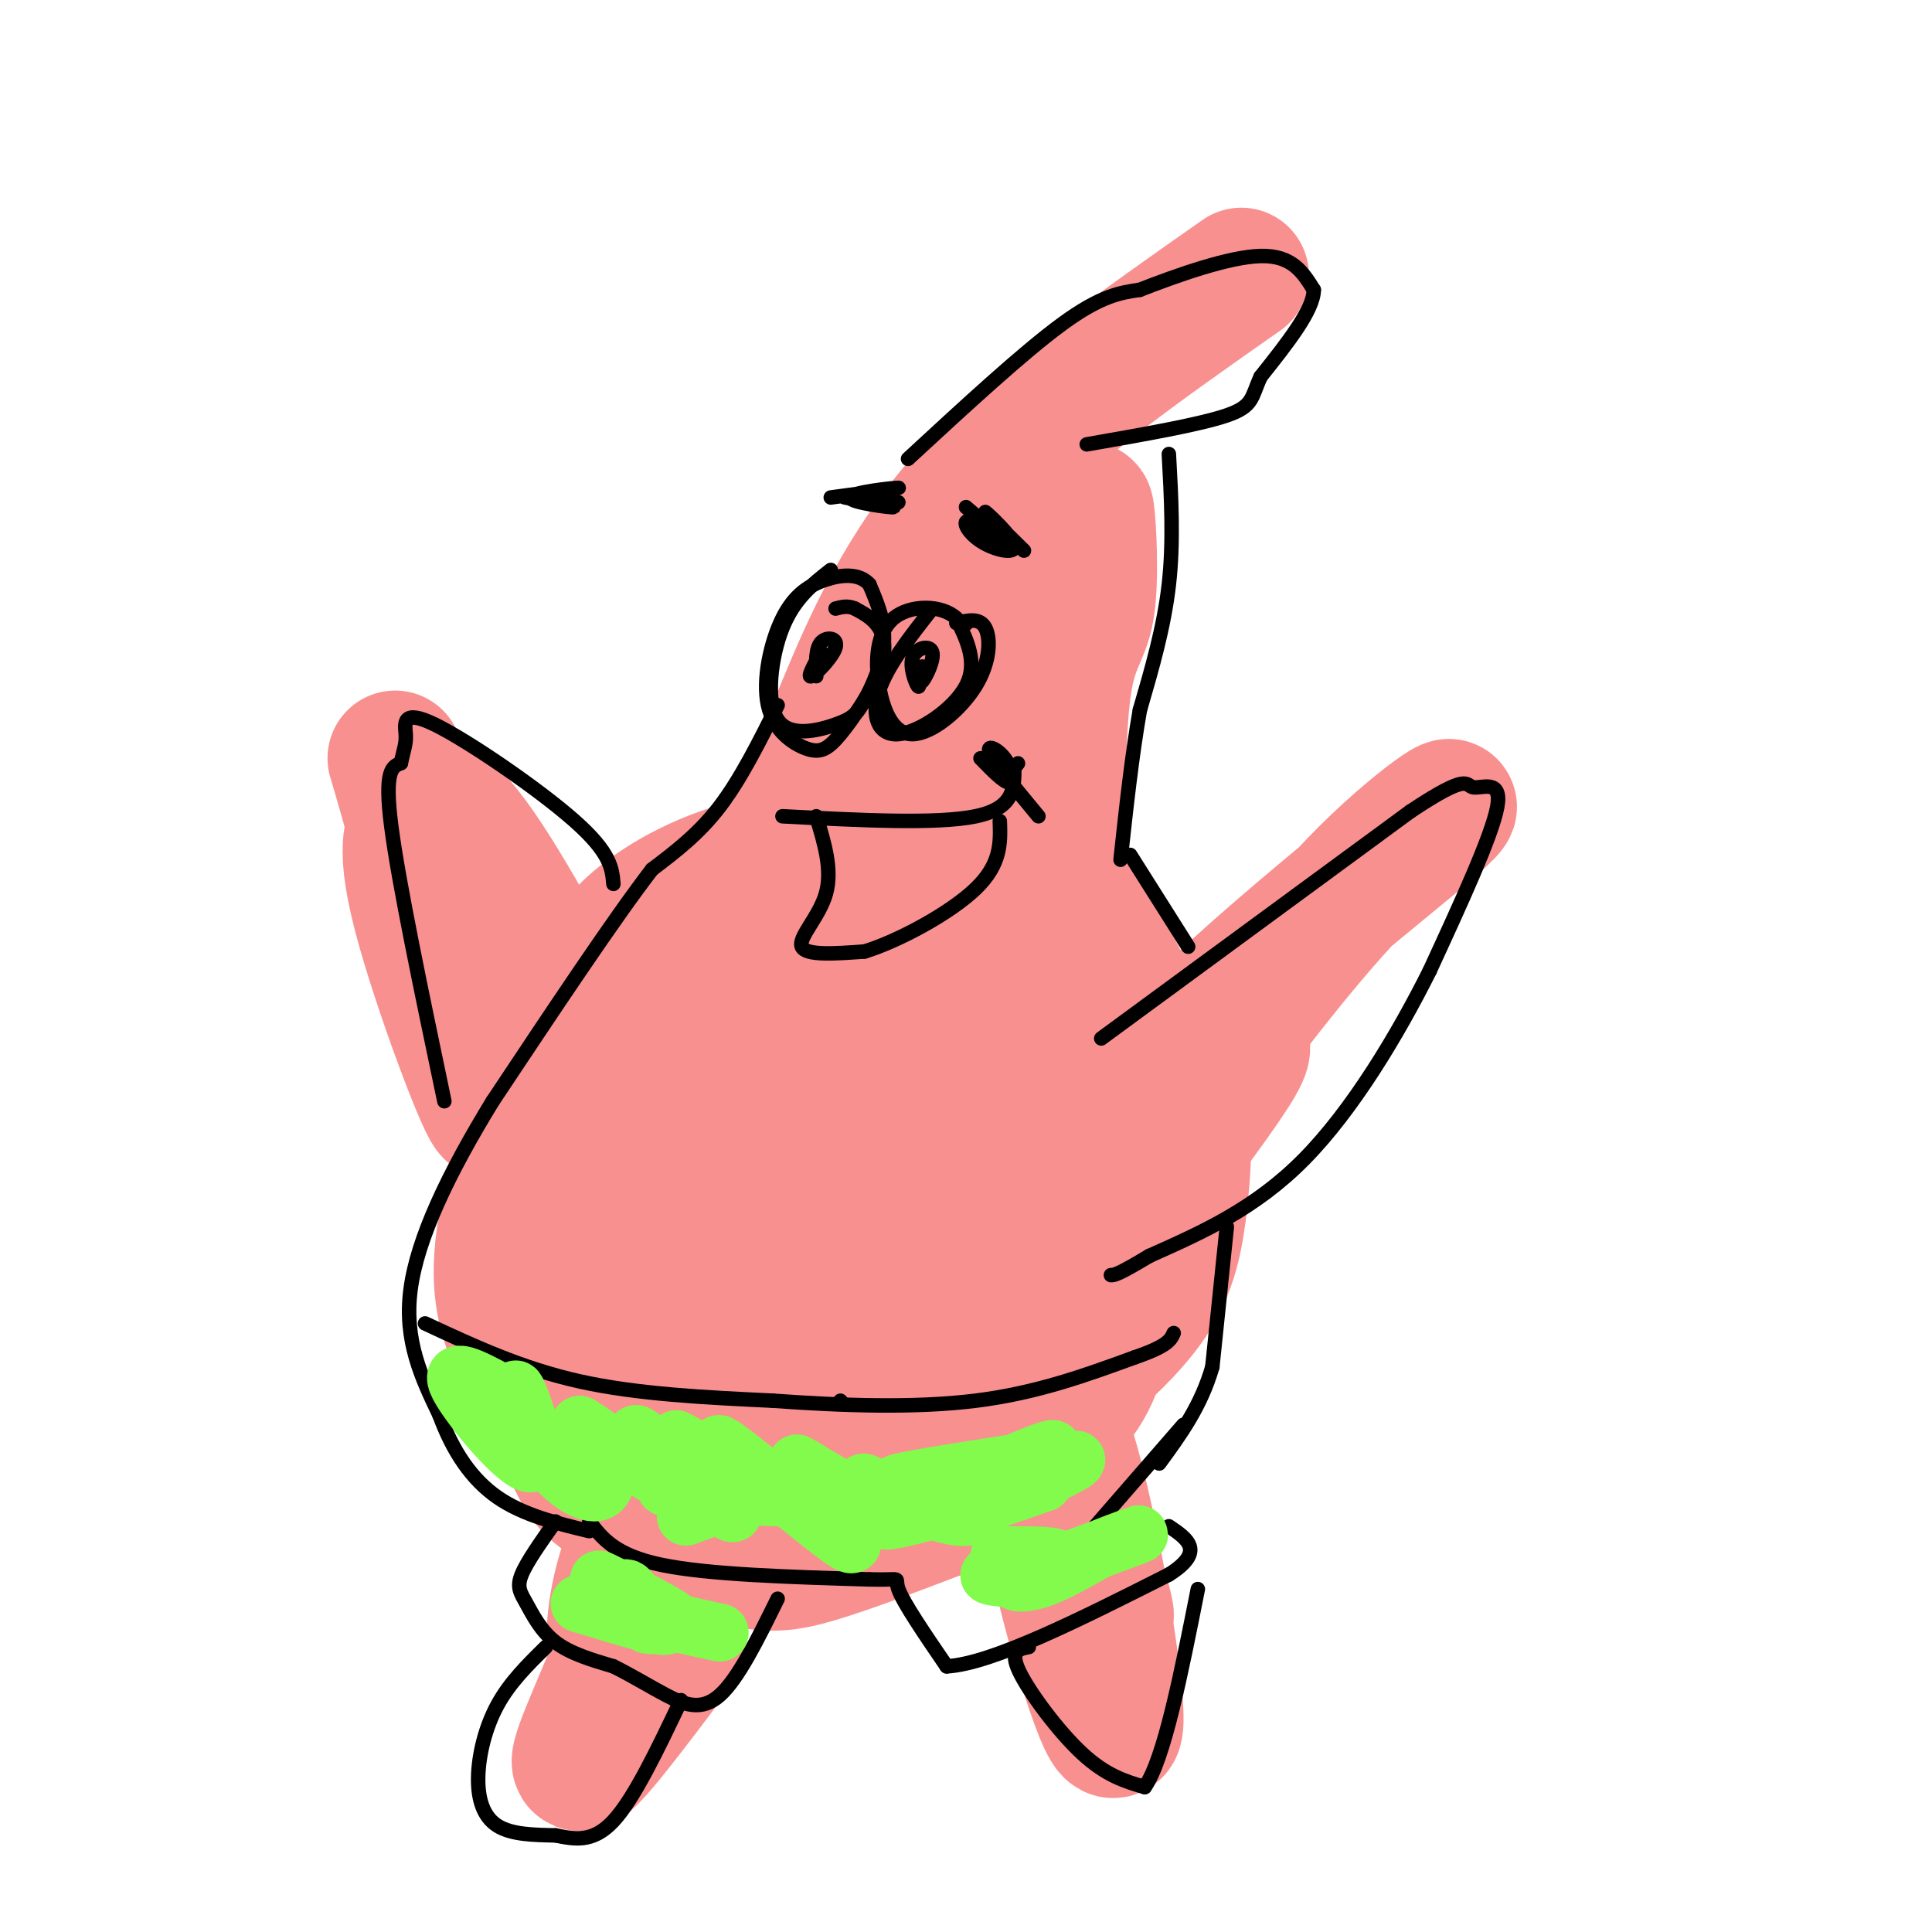 <svg viewBox='0 0 400 400' version='1.1' xmlns='http://www.w3.org/2000/svg' xmlns:xlink='http://www.w3.org/1999/xlink'><g fill='none' stroke='#F99090' stroke-width='28' stroke-linecap='round' stroke-linejoin='round'><path d='M257,57c-21.000,14.711 -42.000,29.422 -56,45c-14.000,15.578 -21.000,32.022 -26,44c-5.000,11.978 -8.000,19.489 -11,27'/><path d='M164,173c-4.904,16.053 -11.665,42.684 -9,42c2.665,-0.684 14.756,-28.684 29,-51c14.244,-22.316 30.641,-38.947 35,-41c4.359,-2.053 -3.321,10.474 -11,23'/><path d='M208,146c-3.224,9.500 -5.785,21.751 -9,43c-3.215,21.249 -7.084,51.498 -2,32c5.084,-19.498 19.122,-88.741 23,-100c3.878,-11.259 -2.404,35.467 -6,59c-3.596,23.533 -4.507,23.874 -6,22c-1.493,-1.874 -3.570,-5.964 -3,-15c0.570,-9.036 3.785,-23.018 7,-37'/><path d='M212,150c-0.049,5.240 -3.671,36.841 -4,49c-0.329,12.159 2.633,4.878 4,-1c1.367,-5.878 1.137,-10.352 1,-13c-0.137,-2.648 -0.182,-3.471 -3,-1c-2.818,2.471 -8.409,8.235 -14,14'/><path d='M194,195c-2.227,-2.720 -4.455,-5.439 -6,-5c-1.545,0.439 -2.409,4.038 -1,3c1.409,-1.038 5.089,-6.711 4,-4c-1.089,2.711 -6.947,13.807 -8,12c-1.053,-1.807 2.699,-16.516 3,-22c0.301,-5.484 -2.850,-1.742 -6,2'/><path d='M180,181c-5.230,3.522 -15.305,11.328 -22,15c-6.695,3.672 -10.011,3.211 -16,20c-5.989,16.789 -14.651,50.828 -17,67c-2.349,16.172 1.615,14.478 9,16c7.385,1.522 18.193,6.261 29,11'/><path d='M163,310c11.768,0.129 26.689,-5.049 37,-15c10.311,-9.951 16.013,-24.674 18,-34c1.987,-9.326 0.260,-13.255 -2,-18c-2.260,-4.745 -5.053,-10.307 -9,-14c-3.947,-3.693 -9.049,-5.518 -14,-7c-4.951,-1.482 -9.753,-2.620 -16,1c-6.247,3.620 -13.941,12.000 -18,19c-4.059,7.000 -4.484,12.622 -4,17c0.484,4.378 1.875,7.513 5,9c3.125,1.487 7.982,1.326 11,0c3.018,-1.326 4.197,-3.819 6,-6c1.803,-2.181 4.229,-4.052 5,-9c0.771,-4.948 -0.115,-12.974 -1,-21'/><path d='M181,232c-0.832,-4.380 -2.411,-4.829 -4,-6c-1.589,-1.171 -3.189,-3.065 -7,-1c-3.811,2.065 -9.835,8.088 -13,15c-3.165,6.912 -3.473,14.713 -3,21c0.473,6.287 1.726,11.060 4,15c2.274,3.940 5.569,7.047 16,0c10.431,-7.047 27.999,-24.249 37,-36c9.001,-11.751 9.437,-18.052 10,-22c0.563,-3.948 1.254,-5.543 -1,-9c-2.254,-3.457 -7.453,-8.777 -10,-10c-2.547,-1.223 -2.442,1.651 0,9c2.442,7.349 7.221,19.175 12,31'/><path d='M222,239c2.256,7.360 1.897,10.260 2,13c0.103,2.740 0.666,5.321 -6,12c-6.666,6.679 -20.563,17.456 -28,22c-7.437,4.544 -8.413,2.855 -14,0c-5.587,-2.855 -15.784,-6.875 -22,-10c-6.216,-3.125 -8.450,-5.353 -9,-9c-0.550,-3.647 0.583,-8.713 2,-11c1.417,-2.287 3.119,-1.796 4,3c0.881,4.796 0.940,13.898 1,23'/><path d='M152,282c0.517,-0.469 1.308,-13.142 1,-16c-0.308,-2.858 -1.716,4.100 -1,10c0.716,5.900 3.558,10.744 6,10c2.442,-0.744 4.486,-7.075 5,-8c0.514,-0.925 -0.501,3.556 -1,4c-0.499,0.444 -0.480,-3.150 -1,-5c-0.520,-1.850 -1.577,-1.957 -3,1c-1.423,2.957 -3.211,8.979 -5,15'/><path d='M153,293c0.145,-0.576 3.008,-9.515 3,-15c-0.008,-5.485 -2.887,-7.515 -6,5c-3.113,12.515 -6.461,39.576 -8,44c-1.539,4.424 -1.270,-13.788 -1,-32'/><path d='M141,295c-1.688,3.199 -5.409,27.198 -8,40c-2.591,12.802 -4.053,14.409 -5,12c-0.947,-2.409 -1.381,-8.833 0,-16c1.381,-7.167 4.576,-15.076 6,-15c1.424,0.076 1.076,8.136 -3,20c-4.076,11.864 -11.879,27.533 -11,29c0.879,1.467 10.439,-11.266 20,-24'/><path d='M220,305c-2.530,-5.879 -5.059,-11.758 -2,-2c3.059,9.758 11.707,35.152 11,31c-0.707,-4.152 -10.767,-37.848 -11,-36c-0.233,1.848 9.362,39.242 12,50c2.638,10.758 -1.681,-5.121 -6,-21'/><path d='M224,327c-2.486,-9.419 -5.702,-22.466 -7,-24c-1.298,-1.534 -0.678,8.444 3,24c3.678,15.556 10.413,36.688 11,30c0.587,-6.688 -4.975,-41.197 -10,-57c-5.025,-15.803 -9.512,-12.902 -14,-10'/><path d='M207,290c-3.774,-1.733 -6.209,-1.067 -8,2c-1.791,3.067 -2.939,8.535 -10,13c-7.061,4.465 -20.036,7.928 -26,9c-5.964,1.072 -4.916,-0.246 -9,-3c-4.084,-2.754 -13.301,-6.944 -19,-11c-5.699,-4.056 -7.881,-7.977 -10,-12c-2.119,-4.023 -4.177,-8.150 -5,-15c-0.823,-6.850 -0.412,-16.425 0,-26'/><path d='M120,247c3.360,-13.232 11.761,-33.312 17,-43c5.239,-9.688 7.315,-8.983 18,-12c10.685,-3.017 29.977,-9.757 31,-13c1.023,-3.243 -16.225,-2.988 -29,0c-12.775,2.988 -21.079,8.711 -25,12c-3.921,3.289 -3.461,4.145 -3,5'/><path d='M129,196c-2.178,1.732 -6.123,3.562 -11,14c-4.877,10.438 -10.687,29.484 -13,42c-2.313,12.516 -1.130,18.502 2,26c3.130,7.498 8.206,16.509 11,22c2.794,5.491 3.306,7.461 9,11c5.694,3.539 16.572,8.645 24,11c7.428,2.355 11.408,1.959 18,0c6.592,-1.959 15.796,-5.479 25,-9'/><path d='M194,313c9.247,-5.118 19.866,-13.415 26,-20c6.134,-6.585 7.783,-11.460 9,-23c1.217,-11.540 2.003,-29.747 1,-42c-1.003,-12.253 -3.795,-18.552 -6,-23c-2.205,-4.448 -3.825,-7.044 -4,-6c-0.175,1.044 1.093,5.727 1,7c-0.093,1.273 -1.546,-0.863 -3,-3'/><path d='M218,203c-10.750,-4.964 -36.125,-15.875 -44,-24c-7.875,-8.125 1.750,-13.464 12,-23c10.250,-9.536 21.125,-23.268 32,-37'/><path d='M218,119c6.459,-9.766 6.608,-15.679 7,-13c0.392,2.679 1.029,13.952 0,20c-1.029,6.048 -3.722,6.871 -5,18c-1.278,11.129 -1.139,32.565 -1,54'/><path d='M219,198c0.094,5.502 0.829,-7.742 1,-7c0.171,0.742 -0.223,15.469 -1,15c-0.777,-0.469 -1.936,-16.134 -2,-22c-0.064,-5.866 0.968,-1.933 2,2'/><path d='M219,186c-1.091,-3.266 -4.818,-12.432 -1,-7c3.818,5.432 15.182,25.463 21,38c5.818,12.537 6.091,17.582 6,22c-0.091,4.418 -0.545,8.209 -1,12'/><path d='M244,251c-0.640,5.030 -1.738,11.606 -6,18c-4.262,6.394 -11.686,12.606 -11,12c0.686,-0.606 9.482,-8.030 12,-18c2.518,-9.970 -1.241,-22.485 -5,-35'/><path d='M234,228c13.274,-18.048 48.958,-45.667 61,-56c12.042,-10.333 0.440,-3.381 -12,9c-12.440,12.381 -25.720,30.190 -39,48'/><path d='M244,229c-7.044,8.537 -5.154,5.880 -2,2c3.154,-3.880 7.574,-8.983 11,-12c3.426,-3.017 5.860,-3.946 3,1c-2.860,4.946 -11.014,15.769 -15,21c-3.986,5.231 -3.804,4.870 -4,2c-0.196,-2.870 -0.770,-8.249 -2,-10c-1.230,-1.751 -3.115,0.124 -5,2'/><path d='M127,215c-1.088,0.388 -2.175,0.777 -2,3c0.175,2.223 1.613,6.281 -3,-2c-4.613,-8.281 -15.278,-28.900 -23,-40c-7.722,-11.100 -12.502,-12.681 -13,-13c-0.498,-0.319 3.286,0.623 7,10c3.714,9.377 7.357,27.188 11,45'/><path d='M104,218c3.154,15.858 5.540,33.003 4,26c-1.540,-7.003 -7.007,-38.153 -11,-55c-3.993,-16.847 -6.514,-19.392 -9,-19c-2.486,0.392 -4.939,3.721 -1,19c3.939,15.279 14.268,42.508 15,41c0.732,-1.508 -8.134,-31.754 -17,-62'/><path d='M85,168c-3.705,-13.126 -4.467,-14.941 -1,-4c3.467,10.941 11.164,34.638 15,46c3.836,11.362 3.810,10.389 7,12c3.190,1.611 9.595,5.805 16,10'/></g>
<g fill='none' stroke='#000000' stroke-width='3' stroke-linecap='round' stroke-linejoin='round'><path d='M174,290c0.000,0.000 0.100,0.100 0.1,0.1'/><path d='M172,118c-3.788,2.971 -7.576,5.941 -10,12c-2.424,6.059 -3.484,15.206 -1,19c2.484,3.794 8.511,2.233 12,1c3.489,-1.233 4.439,-2.140 6,-5c1.561,-2.860 3.732,-7.674 4,-12c0.268,-4.326 -1.366,-8.163 -3,-12'/><path d='M180,121c-2.034,-2.315 -5.620,-2.103 -9,-1c-3.380,1.103 -6.555,3.096 -9,8c-2.445,4.904 -4.162,12.721 -3,18c1.162,5.279 5.201,8.022 8,9c2.799,0.978 4.359,0.190 7,-3c2.641,-3.190 6.365,-8.782 8,-13c1.635,-4.218 1.181,-7.062 0,-9c-1.181,-1.938 -3.091,-2.969 -5,-4'/><path d='M177,126c-1.500,-0.667 -2.750,-0.333 -4,0'/><path d='M170,135c-1.494,2.720 -2.988,5.440 -2,5c0.988,-0.440 4.458,-4.042 5,-6c0.542,-1.958 -1.845,-2.274 -3,-1c-1.155,1.274 -1.077,4.137 -1,7'/><path d='M200,129c0.000,0.000 0.100,0.100 0.1,0.1'/><path d='M193,126c-4.673,5.952 -9.345,11.905 -11,17c-1.655,5.095 -0.292,9.333 4,9c4.292,-0.333 11.512,-5.238 14,-10c2.488,-4.762 0.244,-9.381 -2,-14'/><path d='M198,128c-3.011,-2.823 -9.538,-2.880 -13,0c-3.462,2.880 -3.859,8.697 -3,14c0.859,5.303 2.972,10.091 7,10c4.028,-0.091 9.969,-5.063 13,-10c3.031,-4.937 3.152,-9.839 2,-12c-1.152,-2.161 -3.576,-1.580 -6,-1'/><path d='M191,138c-0.356,1.925 -0.711,3.850 0,3c0.711,-0.850 2.490,-4.475 2,-6c-0.490,-1.525 -3.247,-0.949 -4,1c-0.753,1.949 0.499,5.271 1,6c0.501,0.729 0.250,-1.136 0,-3'/><path d='M190,139c0.000,-0.333 0.000,0.333 0,1'/><path d='M172,103c7.416,-0.994 14.833,-1.987 14,-2c-0.833,-0.013 -9.914,0.955 -10,2c-0.086,1.045 8.823,2.166 9,2c0.177,-0.166 -8.378,-1.619 -10,-2c-1.622,-0.381 3.689,0.309 9,1'/><path d='M184,104c1.833,0.167 1.917,0.083 2,0'/><path d='M200,105c4.697,4.042 9.395,8.085 9,8c-0.395,-0.085 -5.882,-4.296 -8,-5c-2.118,-0.704 -0.867,2.100 2,4c2.867,1.900 7.349,2.896 7,1c-0.349,-1.896 -5.528,-6.685 -6,-7c-0.472,-0.315 3.764,3.842 8,8'/><path d='M162,169c16.000,0.833 32.000,1.667 40,0c8.000,-1.667 8.000,-5.833 8,-10'/><path d='M210,159c1.333,-1.667 0.667,-0.833 0,0'/><path d='M169,169c1.689,5.556 3.378,11.111 2,16c-1.378,4.889 -5.822,9.111 -5,11c0.822,1.889 6.911,1.444 13,1'/><path d='M179,197c6.911,-2.111 17.689,-7.889 23,-13c5.311,-5.111 5.156,-9.556 5,-14'/><path d='M203,157c2.500,2.571 5.000,5.143 6,5c1.000,-0.143 0.500,-3.000 -1,-5c-1.500,-2.000 -4.000,-3.143 -3,-1c1.000,2.143 5.500,7.571 10,13'/><path d='M188,95c12.000,-11.083 24.000,-22.167 32,-28c8.000,-5.833 12.000,-6.417 16,-7'/><path d='M236,60c7.556,-2.956 18.444,-6.844 25,-7c6.556,-0.156 8.778,3.422 11,7'/><path d='M272,60c0.000,4.167 -5.500,11.083 -11,18'/><path d='M261,78c-1.978,4.311 -1.422,6.089 -7,8c-5.578,1.911 -17.289,3.956 -29,6'/><path d='M242,94c0.500,9.083 1.000,18.167 0,27c-1.000,8.833 -3.500,17.417 -6,26'/><path d='M236,147c-1.667,9.500 -2.833,20.250 -4,31'/><path d='M228,215c0.000,0.000 64.000,-47.000 64,-47'/><path d='M292,168c12.381,-8.238 11.333,-5.333 13,-5c1.667,0.333 6.048,-1.905 5,4c-1.048,5.905 -7.524,19.952 -14,34'/><path d='M296,201c-6.533,13.067 -15.867,28.733 -26,39c-10.133,10.267 -21.067,15.133 -32,20'/><path d='M238,260c-6.667,4.000 -7.333,4.000 -8,4'/><path d='M234,177c0.000,0.000 12.000,19.000 12,19'/><path d='M254,254c0.000,0.000 -3.000,29.000 -3,29'/><path d='M251,283c-2.333,8.167 -6.667,14.083 -11,20'/><path d='M161,146c-3.833,7.667 -7.667,15.333 -12,21c-4.333,5.667 -9.167,9.333 -14,13'/><path d='M135,180c-7.833,10.167 -20.417,29.083 -33,48'/><path d='M102,228c-9.178,14.978 -15.622,28.422 -17,39c-1.378,10.578 2.311,18.289 6,26'/><path d='M91,293c2.756,7.511 6.644,13.289 12,17c5.356,3.711 12.178,5.356 19,7'/><path d='M92,228c-4.750,-22.667 -9.500,-45.333 -11,-57c-1.500,-11.667 0.250,-12.333 2,-13'/><path d='M83,158c0.609,-2.971 1.132,-3.900 1,-6c-0.132,-2.100 -0.920,-5.373 6,-2c6.920,3.373 21.549,13.392 29,20c7.451,6.608 7.726,9.804 8,13'/><path d='M88,274c10.000,4.667 20.000,9.333 32,12c12.000,2.667 26.000,3.333 40,4'/><path d='M160,290c14.089,1.022 29.311,1.578 42,0c12.689,-1.578 22.844,-5.289 33,-9'/><path d='M235,281c6.833,-2.333 7.417,-3.667 8,-5'/><path d='M245,295c0.000,0.000 -20.000,23.000 -20,23'/><path d='M225,318c-5.000,4.500 -7.500,4.250 -10,4'/><path d='M122,315c2.667,3.500 5.333,7.000 15,9c9.667,2.000 26.333,2.500 43,3'/><path d='M180,327c7.578,0.200 5.022,-0.800 6,2c0.978,2.800 5.489,9.400 10,16'/><path d='M196,345c9.333,-0.500 27.667,-9.750 46,-19'/><path d='M242,326c7.667,-4.833 3.833,-7.417 0,-10'/><path d='M213,341c-2.000,0.378 -4.000,0.756 -2,5c2.000,4.244 8.000,12.356 13,17c5.000,4.644 9.000,5.822 13,7'/><path d='M237,370c4.000,-5.667 7.500,-23.333 11,-41'/><path d='M115,315c-2.964,4.179 -5.929,8.357 -7,11c-1.071,2.643 -0.250,3.750 1,6c1.250,2.250 2.929,5.643 6,8c3.071,2.357 7.536,3.679 12,5'/><path d='M127,345c3.833,1.893 7.417,4.125 11,6c3.583,1.875 7.167,3.393 11,0c3.833,-3.393 7.917,-11.696 12,-20'/><path d='M113,341c-3.726,3.661 -7.452,7.321 -10,12c-2.548,4.679 -3.917,10.375 -4,15c-0.083,4.625 1.119,8.179 4,10c2.881,1.821 7.440,1.911 12,2'/><path d='M115,380c3.911,0.756 7.689,1.644 12,-3c4.311,-4.644 9.156,-14.822 14,-25'/></g>
<g fill='none' stroke='#82FB4D' stroke-width='12' stroke-linecap='round' stroke-linejoin='round'><path d='M103,288c-5.189,-2.765 -10.379,-5.531 -8,-1c2.379,4.531 12.326,16.357 15,16c2.674,-0.357 -1.924,-12.897 -3,-15c-1.076,-2.103 1.371,6.230 5,12c3.629,5.770 8.438,8.977 11,9c2.562,0.023 2.875,-3.136 2,-6c-0.875,-2.864 -2.937,-5.432 -5,-8'/><path d='M120,295c3.718,2.102 15.512,11.357 17,11c1.488,-0.357 -7.330,-10.327 -5,-9c2.330,1.327 15.809,13.951 19,16c3.191,2.049 -3.904,-6.475 -11,-15'/><path d='M140,298c2.993,1.065 15.977,11.227 17,11c1.023,-0.227 -9.915,-10.845 -8,-10c1.915,0.845 16.685,13.152 23,18c6.315,4.848 4.177,2.238 4,0c-0.177,-2.238 1.606,-4.102 -1,-7c-2.606,-2.898 -9.602,-6.828 -10,-7c-0.398,-0.172 5.801,3.414 12,7'/><path d='M177,310c4.901,1.974 11.153,3.408 10,2c-1.153,-1.408 -9.709,-5.659 -8,-5c1.709,0.659 13.685,6.228 19,7c5.315,0.772 3.969,-3.254 -1,-5c-4.969,-1.746 -13.563,-1.213 -11,-2c2.563,-0.787 16.281,-2.893 30,-5'/><path d='M216,302c0.239,0.943 -14.162,5.799 -14,5c0.162,-0.799 14.889,-7.253 16,-7c1.111,0.253 -11.393,7.214 -13,9c-1.607,1.786 7.683,-1.604 13,-4c5.317,-2.396 6.662,-3.799 2,-2c-4.662,1.799 -15.332,6.800 -17,8c-1.668,1.200 5.666,-1.400 13,-4'/><path d='M216,307c-4.123,0.954 -20.930,5.340 -28,7c-7.070,1.660 -4.403,0.594 -4,-1c0.403,-1.594 -1.459,-3.716 2,-5c3.459,-1.284 12.239,-1.730 10,-1c-2.239,0.730 -15.497,2.637 -27,3c-11.503,0.363 -21.252,-0.819 -31,-2'/><path d='M138,308c-1.800,-0.311 9.200,-0.089 12,1c2.800,1.089 -2.600,3.044 -8,5'/><path d='M120,332c9.761,2.998 19.522,5.997 18,4c-1.522,-1.997 -14.325,-8.989 -14,-9c0.325,-0.011 13.780,6.959 15,8c1.220,1.041 -9.794,-3.845 -13,-5c-3.206,-1.155 1.397,1.423 6,4'/><path d='M132,334c1.601,1.544 2.604,3.404 2,2c-0.604,-1.404 -2.817,-6.070 -4,-7c-1.183,-0.930 -1.338,1.877 2,4c3.338,2.123 10.169,3.561 17,5'/><path d='M209,327c2.477,0.069 4.954,0.138 3,0c-1.954,-0.138 -8.338,-0.485 -7,-1c1.338,-0.515 10.400,-1.200 12,-1c1.600,0.200 -4.262,1.285 -6,2c-1.738,0.715 0.646,1.062 4,0c3.354,-1.062 7.677,-3.531 12,-6'/><path d='M227,321c4.903,-2.061 11.159,-4.212 8,-3c-3.159,1.212 -15.735,5.788 -19,7c-3.265,1.212 2.781,-0.939 3,-2c0.219,-1.061 -5.391,-1.030 -11,-1'/><path d='M208,322c-1.833,-0.167 -0.917,-0.083 0,0'/></g>
</svg>